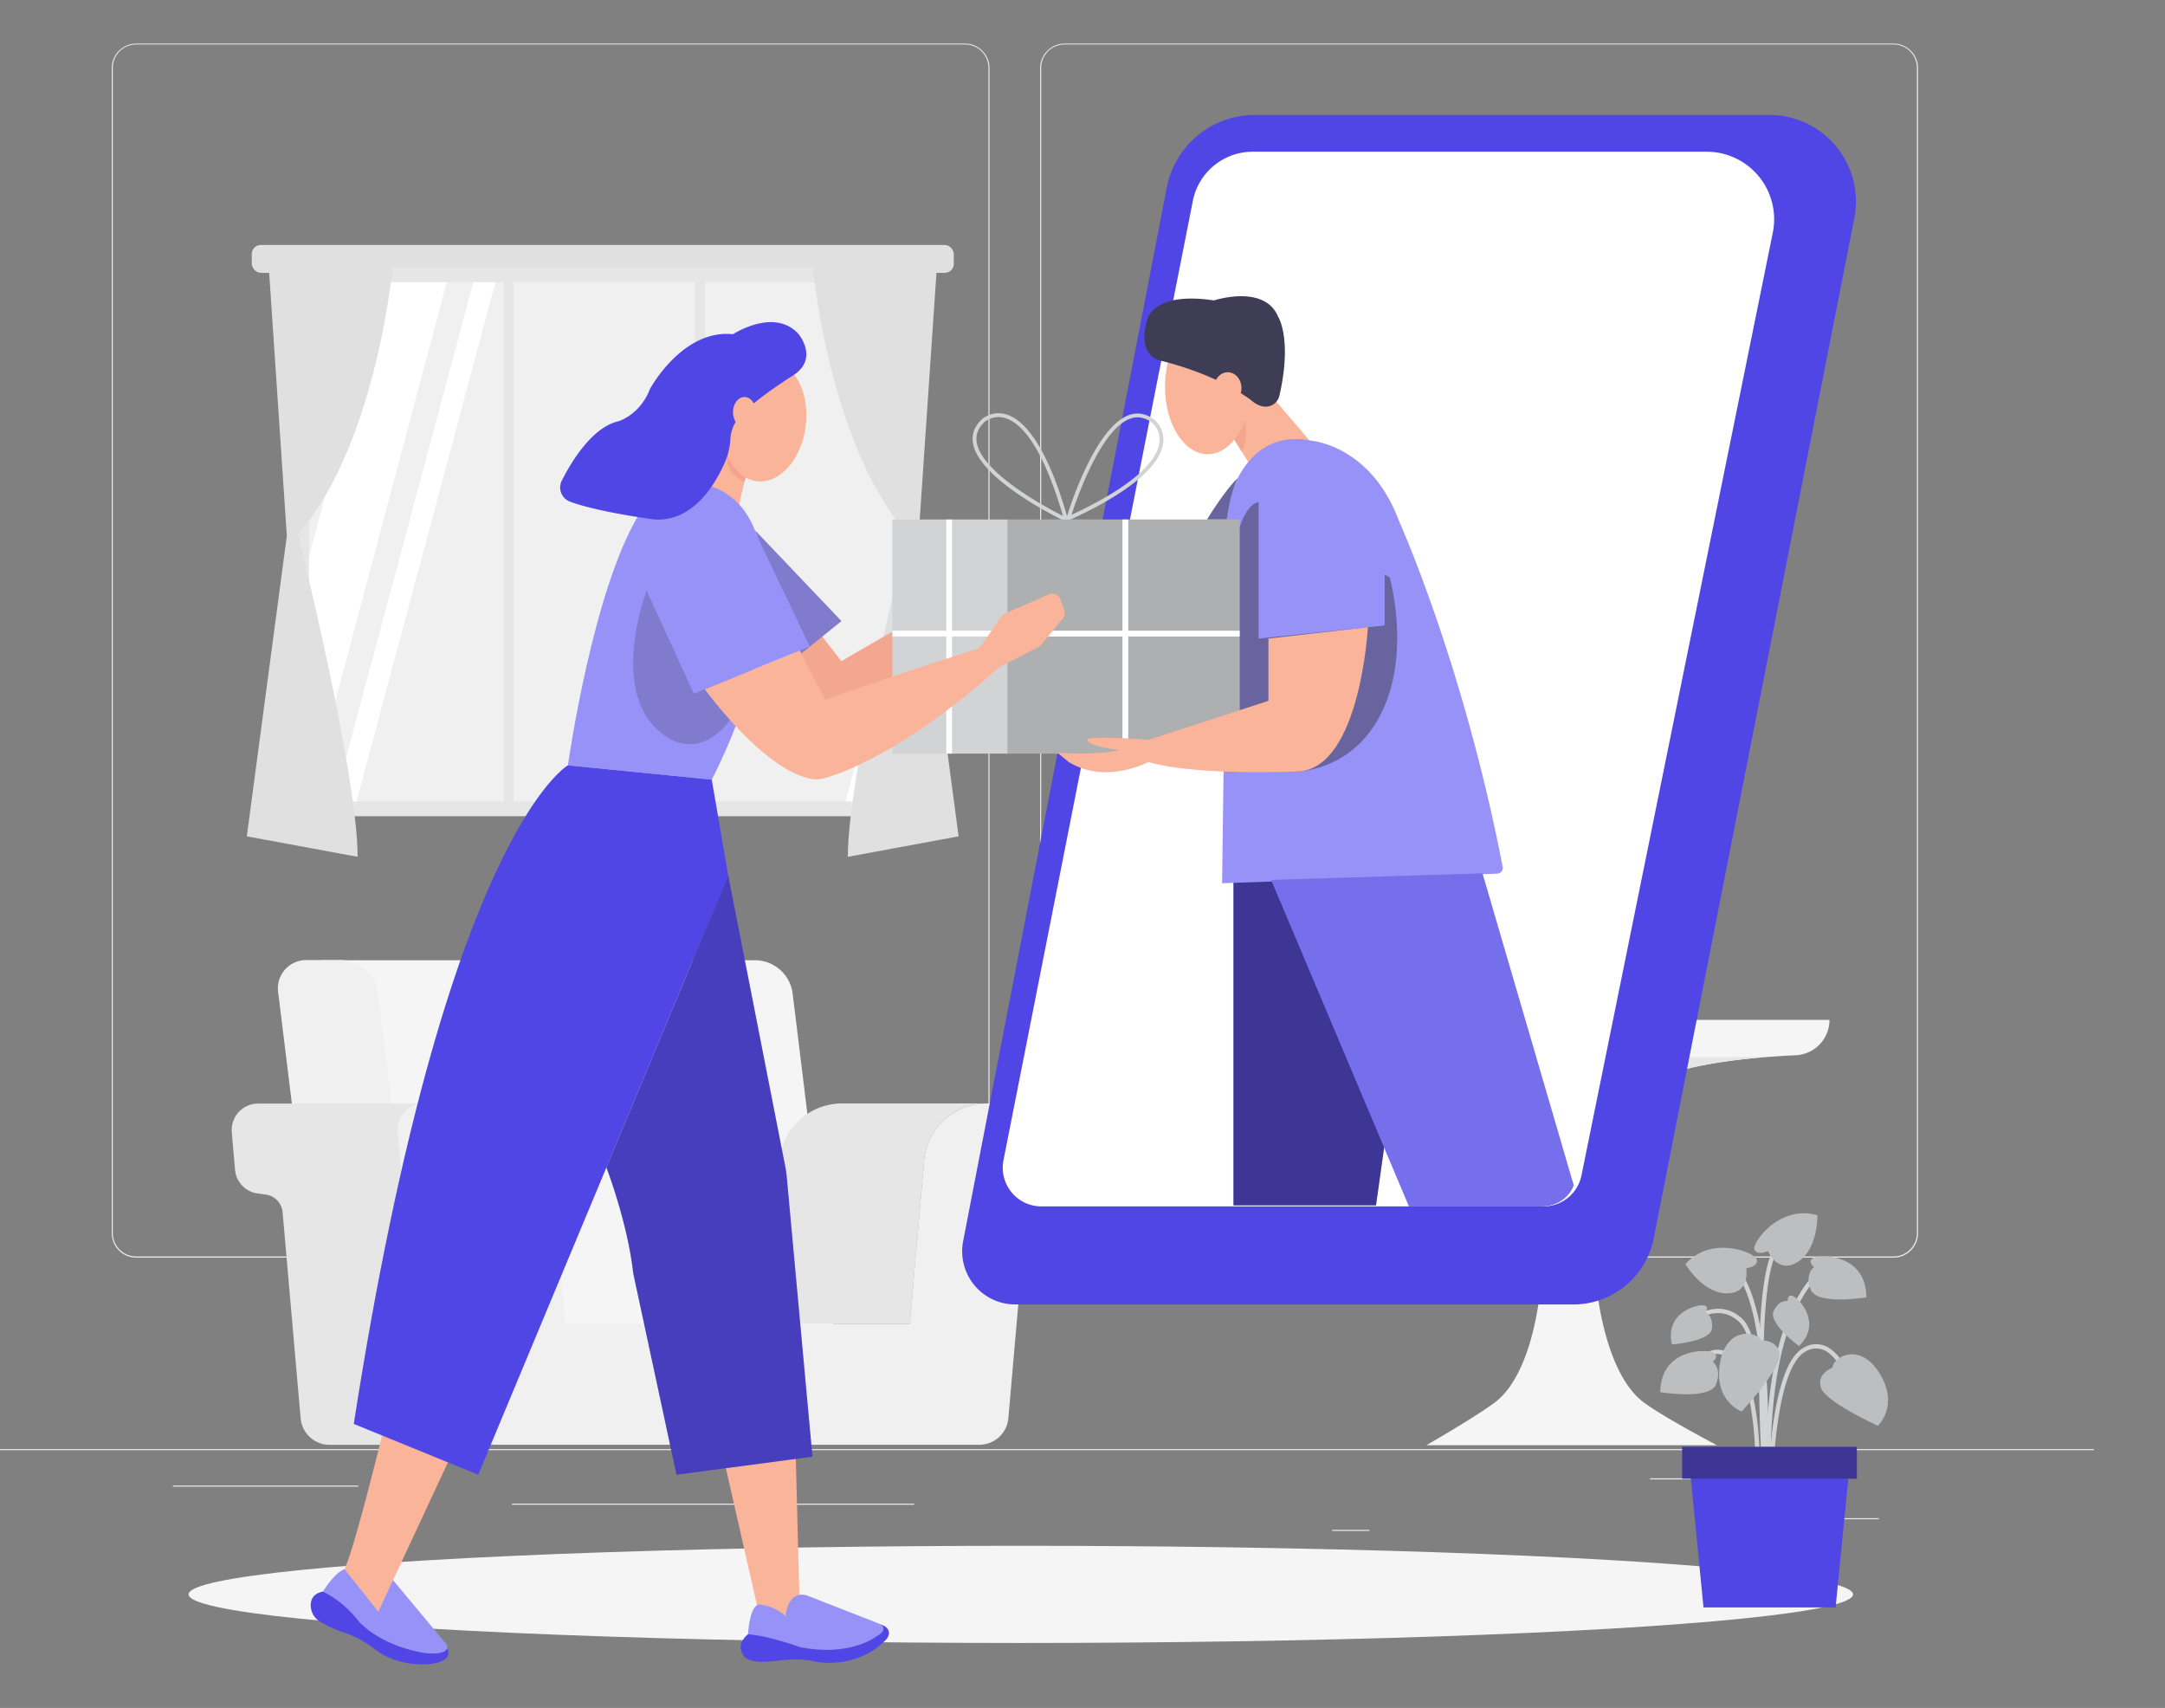 <svg id="b20baccf-b4ca-473b-99b0-2ea57b42c435" data-name="Layer 1" xmlns="http://www.w3.org/2000/svg" width="865.76" height="682.89" viewBox="0 0 865.76 682.89"><rect x="0" y="0" width="865.76" height="682.89" fill="#808080" stroke="none"/><g id="af635d67-6e25-41b7-8a4b-4c7f9f2807dd" data-name="freepik--background-complete--inject-6"><rect x="-20.9" y="579.39" width="858.22" height="0.43" fill="#ebebeb"/><rect x="694.48" y="607.01" width="56.85" height="0.43" fill="#ebebeb"/><rect x="532.71" y="611.68" width="14.92" height="0.43" fill="#ebebeb"/><rect x="659.83" y="591.08" width="32.94" height="0.43" fill="#ebebeb"/><rect x="69.14" y="593.97" width="74.13" height="0.43" fill="#ebebeb"/><rect x="158.57" y="593.97" width="10.87" height="0.43" fill="#ebebeb"/><rect x="204.76" y="601.21" width="160.8" height="0.43" fill="#ebebeb"/><path d="M385.9,502.84H54.47a9.8,9.8,0,0,1-9.79-9.8V27.14a9.81,9.81,0,0,1,9.79-9.71H385.9a9.8,9.8,0,0,1,9.8,9.8h0V493A9.8,9.8,0,0,1,385.9,502.84ZM54.47,17.77a9.37,9.37,0,0,0-9.36,9.37V493a9.37,9.37,0,0,0,9.36,9.37H385.9a9.39,9.39,0,0,0,9.37-9.37V27.14a9.39,9.39,0,0,0-9.37-9.37Z" fill="#ebebeb"/><path d="M757.18,502.84H425.74a9.81,9.81,0,0,1-9.8-9.8V27.14a9.81,9.81,0,0,1,9.8-9.71H757.18A9.8,9.8,0,0,1,767,27.14V493A9.8,9.8,0,0,1,757.18,502.84ZM425.74,17.77a9.39,9.39,0,0,0-9.38,9.37V493a9.39,9.39,0,0,0,9.38,9.37H757.18a9.39,9.39,0,0,0,9.37-9.37V27.14a9.39,9.39,0,0,0-9.37-9.37Z" fill="#ebebeb"/><path d="M525.38,407.78H731.59a14.15,14.15,0,0,1-13.53,14.15c-22.15,1-56.24,4.49-67.06,16.75-20.15,22.86-18.19,103.16,5.94,121.75,7.57,5.83,29.63,17.42,29.63,17.42H570.38S591,566,598.17,560.43c24-18.75,24.7-99,4.45-121.75-10.39-11.67-42.33-15.45-63.79-16.63A14.25,14.25,0,0,1,525.38,407.78Z" fill="#f5f5f5"/><path d="M706.05,422.66c-21,1.72-46,5.82-55,16a40.62,40.62,0,0,0-6.86,11.81H609.55a41.14,41.14,0,0,0-6.87-11.81c-9-10.14-34.32-14.32-54.92-16Z" fill="#e6e6e6"/><polygon points="613.22 407.89 616.02 375.84 575.38 375.84 572.56 407.89 613.22 407.89" fill="#ebebeb"/><polygon points="613.22 407.89 616.02 375.84 618.2 375.84 615.4 407.89 613.22 407.89" fill="#e0e0e0"/><polygon points="609.36 404.63 611.59 379.1 579.22 379.1 576.99 404.63 609.36 404.63" fill="#f0f0f0"/><polygon points="606.87 402.53 608.74 381.21 581.71 381.21 579.84 402.53 606.87 402.53" fill="#fafafa"/><polygon points="626.41 407.78 667.24 407.78 662.71 356 621.88 356 626.41 407.78" fill="#e6e6e6"/><polygon points="626.41 407.78 624.45 407.78 619.92 356 621.88 356 626.41 407.78" fill="#e0e0e0"/><polygon points="630.1 402.51 662.61 402.51 659 361.29 626.49 361.29 630.1 402.51" fill="#f0f0f0"/><polygon points="632.48 399.12 659.64 399.12 656.62 364.68 629.46 364.68 632.48 399.12" fill="#fafafa"/><path d="M646.2,380.17h0a4.7,4.7,0,0,1-6.65,0l0,0h0a4.72,4.72,0,0,1,0-6.66l0,0h0a4.73,4.73,0,0,1,6.68,0h0A4.75,4.75,0,0,1,646.2,380.17Z" fill="#ebebeb"/><path d="M644.21,386h0a3.43,3.43,0,0,1,4.85,0l0,0h0a3.43,3.43,0,0,1-2.46,5.9h0a3.43,3.43,0,0,1-3.48-3.38A3.38,3.38,0,0,1,644.21,386Z" fill="#f0f0f0"/><path d="M298.14,567.26h39.7L316.93,397a15.2,15.2,0,0,0-14.66-13.06H128.81l25.37,183.35Z" fill="#f5f5f5"/><path d="M172,567.26H132.22L111.27,397A11.31,11.31,0,0,1,120.69,384a11.43,11.43,0,0,1,2-.13h13.74A15.19,15.19,0,0,1,151.1,397Z" fill="#f0f0f0"/><path d="M186.65,567.05l-7.21-82.39a7.85,7.85,0,0,0-6.86-7.09l-3-.39a10.5,10.5,0,0,1-9.15-9.53l-1.32-15a10.54,10.54,0,0,1,9.59-11.41l.89,0H103.2a10.53,10.53,0,0,0-10.53,10.55,8.7,8.7,0,0,0,0,.89l1.32,15a10.51,10.51,0,0,0,9.15,9.53l3,.39a7.84,7.84,0,0,1,6.87,7.09l7.21,82.39a11.64,11.64,0,0,0,11.58,10.61h66.46A11.61,11.61,0,0,1,186.65,567.05Z" fill="#e6e6e6"/><path d="M369.56,464.07a25.05,25.05,0,0,1,24.92-22.87H336.64a25.06,25.06,0,0,0-24.94,22.87L306,529.29h57.86Z" fill="#e6e6e6"/><path d="M420.23,441.2H394.48a25.07,25.07,0,0,0-24.94,22.87l-5.72,65.22H226l-5.72-65.22a25.07,25.07,0,0,0-24.94-22.87H169.62a10.53,10.53,0,0,0-10.52,10.55c0,.3,0,.6,0,.9l1.32,15a10.5,10.5,0,0,0,9.15,9.53l3,.39a7.84,7.84,0,0,1,6.86,7.09l7.21,82.39a11.62,11.62,0,0,0,11.57,10.61H391.65a11.64,11.64,0,0,0,11.58-10.61l7.2-82.39a7.84,7.84,0,0,1,6.86-7.09l3-.38a10.53,10.53,0,0,0,9.15-9.54l1.32-15a10.54,10.54,0,0,0-9.59-11.41C420.84,441.22,420.53,441.2,420.23,441.2Z" fill="#f0f0f0"/><path d="M653.08,148.38s2-13.25-7.66-21.77-8.82-13.56-6-14.21,5.32,7.84,9.56,10.18c0,0,.13-12.12-4.17-16.58s-6.6-16-2.49-16.17,4.54,6.86,5.39,11.81,5.42,12,5.42,12,.89-10.85,3.69-15.31-4.65-14.67-1.72-19.14,8,4,7.56,13.61-6.87,19.78-5.32,29.77c0,0,2.81-7,5.35-7.66s5.06-5.28,6.76-7,3.83,4.24,0,9.77S655.81,138,657.29,150Z" fill="#e6e6e6"/><path d="M647.31,142.35l-3.17,19.88a10.09,10.09,0,0,0,8.37,11.56,9.51,9.51,0,0,0,1.6.13h3.43a10.12,10.12,0,0,0,10.12-10.11,9.27,9.27,0,0,0-.13-1.58l-3.17-19.88Z" fill="#e6e6e6"/><rect x="471.32" y="166.59" width="223.89" height="11.5" fill="#e0e0e0"/><rect x="481.62" y="124.17" width="9.87" height="42.4" fill="#ebebeb"/><rect x="529.32" y="124.17" width="9.87" height="42.4" fill="#ebebeb"/><rect x="587.14" y="123.63" width="9.87" height="42.4" transform="translate(-16 102.68) rotate(-9.78)" fill="#ebebeb"/><rect x="493.84" y="129.77" width="9.87" height="36.82" fill="#ebebeb"/><rect x="516.52" y="129.77" width="9.87" height="36.82" fill="#ebebeb"/><rect x="573.75" y="129.77" width="9.87" height="36.82" fill="#ebebeb"/><rect x="546.4" y="129.1" width="9.87" height="36.82" transform="translate(-18.87 123.13) rotate(-12.53)" fill="#ebebeb"/><rect x="507.3" y="122.08" width="4.93" height="44.51" fill="#ebebeb"/><rect x="565.97" y="122.08" width="4.93" height="44.51" fill="#ebebeb"/><rect x="471.31" y="252.46" width="223.89" height="11.5" fill="#e0e0e0"/><rect x="675.03" y="210.07" width="9.87" height="42.4" fill="#ebebeb"/><rect x="627.33" y="210.07" width="9.87" height="42.4" fill="#ebebeb"/><rect x="553.28" y="225.77" width="42.4" height="9.87" transform="translate(249.54 757.65) rotate(-80.22)" fill="#ebebeb"/><rect x="662.83" y="215.64" width="9.87" height="36.82" fill="#ebebeb"/><rect x="640.14" y="215.64" width="9.87" height="36.82" fill="#ebebeb"/><rect x="582.91" y="215.64" width="9.87" height="36.82" fill="#ebebeb"/><rect x="596.81" y="228.46" width="36.82" height="9.87" transform="translate(253.92 783.33) rotate(-77.47)" fill="#ebebeb"/><rect x="654.28" y="207.95" width="4.93" height="44.51" fill="#ebebeb"/><rect x="595.61" y="207.95" width="4.93" height="44.51" fill="#ebebeb"/><rect x="492.81" y="218.89" width="48.06" height="33.18" fill="#ebebeb"/><rect x="100.68" y="97.93" width="280.74" height="11.17" rx="3.64" fill="#e0e0e0"/><rect x="117.36" y="106.82" width="247.39" height="219.53" fill="#e6e6e6"/><rect x="123.56" y="112.83" width="234.69" height="207.6" fill="#f0f0f0"/><polygon points="178.64 112.83 123.56 319.99 123.56 222.65 152.63 112.83 178.64 112.83" fill="#fff"/><polygon points="198.13 112.83 142.57 320.45 133.72 320.45 189.28 112.83 198.13 112.83" fill="#fff"/><polygon points="358.25 243.84 358.25 277.01 347 320.45 338.13 320.45 358.25 243.84" fill="#fff"/><rect x="201.45" y="109.1" width="3.95" height="215.98" fill="#e6e6e6"/><rect x="278.07" y="109.1" width="3.95" height="215.98" fill="#e6e6e6"/><path d="M324.43,101.53s5.7,74.28,38.43,112.12c0,0-23.84,95.59-23.82,128.93l44.3-8.19-16-120.15L375,101.53Z" fill="#e0e0e0"/><path d="M157.61,101.53s-5.7,74.28-38.43,112.12c0,0,23.84,95.59,23.82,128.93l-44.3-8.19,16-120.15-7.57-112.71Z" fill="#e0e0e0"/></g><g id="b65ab6f6-8cbf-4bc5-8ac1-592463332ee2" data-name="freepik--Shadow--inject-6"><ellipse id="ad4e3cae-e01f-4ad8-a3c1-5afe8db036bb" data-name="freepik--path--inject-6" cx="408.21" cy="637.48" rx="332.8" ry="19.43" fill="#f5f5f5"/></g><path d="M129.16,636.34s7.53-12.61,12.31-8.34c0,0,5,5.39,5.45,10.94,0,0,2.58-12.44,10.27-7.13l21.22,25.47a2,2,0,0,1-.57,3c-1.34.74-4,1.28-9.08.74,0,0-11.91-2-21.22-8.86a23.08,23.08,0,0,1-3.74-3.52C141.05,645.45,134.41,638.29,129.16,636.34Z" fill="#9792f7"/><path d="M153.91,569.33s-11.79,48.91-16.15,58.08l13.53,17,30.14-64.64Z" fill="#f9b499"/><polygon points="303.71 646.19 288.43 578.94 318.13 578.94 319.87 646.19 303.71 646.19" fill="#f9b499"/><path d="M300.22,183.69s-4.37,14.63-5,20.75L281,194.07l10.2-17.88Z" fill="#f9b499"/><polygon points="328.81 254.52 336.47 264.35 359.8 250.78 359.8 273.87 324.89 286.37 316.82 261.32 328.81 254.52" fill="#f4a790"/><polygon points="336.47 248.33 320.39 261.32 301.88 211.98 336.47 248.33" fill="#9792f7"/><polygon points="336.47 248.33 320.39 261.32 301.88 211.98 336.47 248.33" fill="#231f20" opacity="0.2"/><path d="M661.31,495.11,741.52,87.25a34.61,34.61,0,0,0-34-41.29H501.78a35.84,35.84,0,0,0-35.19,29L385.15,496.28A21.24,21.24,0,0,0,406,521.56H629.16A32.77,32.77,0,0,0,661.31,495.11Z" fill="#4f46e5"/><path d="M617.26,482.36H416.45a15.46,15.46,0,0,1-15.17-18.45L477,80.33a24.39,24.39,0,0,1,23.92-19.67H682.47A27,27,0,0,1,708.93,93L632.41,470A15.47,15.47,0,0,1,617.26,482.36Z" fill="#fff"/><polygon points="500.07 186.17 489.64 169.51 505.38 154.69 527.52 180.68 500.07 186.17" fill="#f9b499"/><polygon points="493.25 481.93 493.25 352.49 568.81 349.96 550.25 481.93 493.25 481.93" fill="#4f46e5"/><polygon points="493.25 481.93 493.25 352.49 568.81 349.96 550.25 481.93 493.25 481.93" fill="#231f20" opacity="0.4"/><path d="M598.7,349.31l-110,3.84,1.89-144.06a39.8,39.8,0,0,1,5.37-19.73c4.7-8,13.18-16,27.9-13.26.46.08.93.17,1.4.23,3.45.5,23,4.36,33.37,29.92.65,1.6,1.3,3.2,2,4.79,5.19,12.15,26.58,64.7,40.27,135.57A2.28,2.28,0,0,1,598.7,349.31Z" fill="#9792f7"/><path d="M555.71,230.86s10.7,37.45-8.24,62.13a39.5,39.5,0,0,1-28,15.45c-11.82,1-26.56-3.26-27.57-30,0,0-4.81-73.38,11.35-77.74" fill="#231f20" opacity="0.4"/><path d="M482.69,207.71s7.09-11.68,12.24-16.52c0,0-3,5.5-4.33,16.52Z" fill="#9792f7"/><path d="M482.69,207.71s7.09-11.68,12.24-16.52c0,0-3,5.5-4.33,16.52Z" fill="#231f20" opacity="0.4"/><path d="M497.69,165.75s1.91,10-1.24,14.64l-3.21-5.14A29.66,29.66,0,0,0,497.69,165.75Z" fill="#f4a790"/><path d="M227.1,306s9.85-70.09,28.56-100.52c7.27-11.83,22.8-15.79,34.51-8.31,5,3.19,9.66,8.44,12.47,17,0,0,13.74,34.63-18,97.58Z" fill="#9792f7"/><path d="M258.58,236.15s-17,44.32,9.42,59.31a15.53,15.53,0,0,0,14.23.67c5.16-2.42,11.46-7.62,14.41-18.78l-10.31-37.77Z" fill="#231f20" opacity="0.2"/><path d="M141.47,569.33l49.78,20.31L291.2,350l-6.58-38.27L227.1,306S178.15,333.49,141.47,569.33Z" fill="#4f46e5"/><path d="M270.52,589.64l54.37-7.21-10.29-112a38.91,38.91,0,0,0-.58-4L291.2,350,242.48,466.8s8.49,21.95,10.73,42.26Z" fill="#4f46e5"/><path d="M270.52,589.64l54.37-7.21-10.29-112a38.91,38.91,0,0,0-.58-4L291.2,350,242.48,466.8s8.49,21.95,10.73,42.26Z" fill="#231f20" opacity="0.2"/><path d="M299.13,653.4s.65-12.67,5-11.79a18.06,18.06,0,0,1,10.05,4.58s.65-10.48,8.51-8.29l29.67,11.61a2,2,0,0,1,.95,2.69c-1.47,2-5.53,4.86-14.9,6.88,0,0-11.13,2.52-22.05-1.53A128.39,128.39,0,0,0,299.13,653.4Z" fill="#9792f7"/><path d="M299.13,653.4s-5,3.71-2,8.08c0,0,.66,4.15,12.89,2.62,0,0,10.31-1.51,16.18.34,0,0,16.35,3.37,28.14-8.86,0,0,3.64-3.86-2-6.07,0,0,3.17,2.19-2.12,4.93,0,0-10.3,8.17-30.39,4.11C319.87,658.55,306.92,653.91,299.13,653.4Z" fill="#4f46e5"/><path d="M124.26,642.17c-.1-2.43.83-5,4.9-5.83h0s7.14,2.8,14.64,12.27c0,0,8,9.28,25.87,12.29h0s8.3,1.13,9.08-1.8h0s3.4,4.8-6.3,6.16c0,0-12.58,1.88-22.51-5.83A41,41,0,0,0,138,652.91a57,57,0,0,1-9.82-4.38A7.78,7.78,0,0,1,124.26,642.17Z" fill="#4f46e5"/><path d="M427.48,209.16l-1.52-.72c-1.4-.67-34.48-16.51-36.88-31.31-.57-3.49.59-6.65,3.46-9.4a10.3,10.3,0,0,1,9.6-2.1c6.42,1.75,16,10.44,24.89,41.91Zm-28.23-42.4a8.74,8.74,0,0,0-5.66,2.07c-2.51,2.41-3.49,5-3,8.06,2,12.26,27.85,26.06,34.49,29.41-8.58-29.39-17.39-37.55-23.31-39.19A9.36,9.36,0,0,0,399.25,166.76Z" fill="#d1d3d4"/><path d="M426,208.69l.48-1.62c.44-1.49,11.06-36.59,25.32-41.23,3.36-1.09,6.67-.42,9.82,2a10.36,10.36,0,0,1,3.54,9.16c-.75,6.62-7.89,17.37-37.63,31Zm28.93-41.83a8.33,8.33,0,0,0-2.66.44c-11.82,3.84-21.51,31.5-23.81,38.57,27.77-13,34.49-22.94,35.18-29.05a8.89,8.89,0,0,0-2.95-7.78A9.39,9.39,0,0,0,454.9,166.86Z" fill="#d1d3d4"/><path d="M563.47,482.43,508.32,351.84l84.51-2.62,36.46,124.66s-2.46,8.55-13.56,8.55Z" fill="#4f46e5"/><path d="M563.47,482.43,508.32,351.84l84.51-2.62,36.46,124.66s-2.46,8.55-13.56,8.55Z" fill="#fff" opacity="0.22"/><polyline points="553.7 224.31 553.7 250.08 503.3 255.32 503.3 195.92" fill="#9792f7"/><ellipse cx="482.98" cy="154.69" rx="17.12" ry="26.9" fill="#f9b499"/><path d="M501.07,160.61c-3.33-2.64-15-10.88-36.68-16.35,0,0-9.7-1.28-5.85-15.55,0,0,1.17-12.44,26.93-8.6,0,0,20.09-6.59,25.58,6.4,0,0,5.83,8.75.56,31.72a5.63,5.63,0,0,1-6.48,4.28l-.16,0A9.24,9.24,0,0,1,501.07,160.61Z" fill="#3f3d56"/><ellipse cx="490.96" cy="155.15" rx="5.49" ry="6.31" fill="#f9b499"/><rect x="356.85" y="207.71" width="138.88" height="93.61" fill="#d1d3d4"/><rect x="402.85" y="207.71" width="92.88" height="93.61" fill="#231f20" opacity="0.2"/><rect x="378.39" y="207.71" width="2.33" height="93.61" fill="#fff"/><rect x="425.12" y="183.91" width="2.33" height="138.88" transform="translate(679.64 -172.94) rotate(90)" fill="#fff"/><rect x="448.85" y="207.71" width="2.33" height="93.61" fill="#fff"/><path d="M507.23,280.21V255.32L547,250.78s-2.93,55.75-27.44,57.66c0,0-41.11,1.91-60.33-3.77,0,0-17,9.17-31.88,0L422.9,301s16.64,1.07,24.5-1.11c0,0-13.1-1.46-12.52-4.37,0,0,1.45-1.46,24.46.29Z" fill="#f9b499"/><path d="M281.83,275.57s23.77,32.78,42.89,35.88a11.42,11.42,0,0,0,4.83-.27c7.19-2,32.42-10.77,69.91-44.33l15.67-8.08a4.84,4.84,0,0,0,1.49-1.21L425,247.27a3.55,3.55,0,0,0,.59-3.4l-1.47-4.15a3.51,3.51,0,0,0-4.72-2.06l-17.22,7.53a4.81,4.81,0,0,0-2,1.65l-8.43,12.26S344,274.51,330.06,279.76l-10.3-19.64Z" fill="#f9b499"/><polyline points="302.64 214.11 323.82 258.47 277.46 277.35 258.58 236.15" fill="#9792f7"/><path d="M706.3,592.08c0-.55-1.85-54.81-10.64-63.34-8.46-8.24-18.23-.31-18.64,0l-1.1-1.32c.12-.09,11.36-9.27,20.94,0,9.29,9,11.09,62.25,11.16,64.5Z" fill="#d1d3d4"/><path d="M707.07,602.75c-.25-2.66-6.06-65.22,17.58-92.38l1.29,1.12C702.8,538,708.77,602,708.77,602.58Z" fill="#d1d3d4"/><path d="M706.52,595.92l-1.71-.12c0-.72,4.62-73.31-12.62-89.15l1.17-1.27C711.19,521.79,706.73,592.88,706.52,595.92Z" fill="#d1d3d4"/><path d="M708.77,595.87h-1.71c0-2,.58-49.18,14-56.88a9.58,9.58,0,0,1,8.79-.85c8.15,3.44,12.18,17.84,12.35,18.46l-1.71.44c0-.13-4-14.26-11.35-17.32a7.93,7.93,0,0,0-7.29.76C709.34,547.69,708.79,595.39,708.77,595.87Z" fill="#d1d3d4"/><path d="M703.57,595.9l-1.71-.08c0-.38,2-37.15-7.88-50.07-2.39-3.09-5-4.55-7.64-4.38-6.44.45-11.84,9.89-11.9,10l-1.51-.84c.24-.43,5.94-10.3,13.27-10.86,3.3-.23,6.39,1.45,9.13,5C705.61,558.14,703.66,594.38,703.57,595.9Z" fill="#d1d3d4"/><path d="M705.43,600.92c-.28-3.58-6.51-87.72,4.48-102.6l1.39,1c-10.63,14.35-4.24,100.57-4.17,101.45Z" fill="#d1d3d4"/><path d="M732.8,546.8s-6.57,2.42-4.61,8.13,22.74,15.14,22.74,15.14,8.7-8,.7-20.94S733,542.71,732.8,546.8Z" fill="#bcbec0"/><path d="M704.22,535.91s7-.29,7.4,5.74-15.15,22.72-15.15,22.72-11.11-4-8.72-19.07S702.49,532.19,704.22,535.91Z" fill="#bcbec0"/><path d="M698.3,507.06s4.67-.5,4.29-3.33-18.14-10.16-28.61,1.72c0,0,6.71,11.53,16.41,11.67S698.3,507.06,698.3,507.06Z" fill="#bcbec0"/><path d="M707,500.19s-4.23,2.05-5.41-.56,10-18.21,25.16-13.73c0,0,.41,13.33-7.76,18.59S707,500.19,707,500.19Z" fill="#bcbec0"/><path d="M684.91,544.5s3.21-2.6-.25-3.87-20.6-.91-20.72,16c0,0,19.86,3.3,22.31-3.14S684.91,544.5,684.91,544.5Z" fill="#bcbec0"/><path d="M725.41,506.61s-3.21-2.61.25-3.88,20.6-.91,20.7,16c0,0-19.86,3.3-22.31-3.14S725.41,506.61,725.41,506.61Z" fill="#bcbec0"/><path d="M714.9,520.22s-.27-3.17,2.28-1.92,11.44,10.83,2.22,19.93c0,0-12.39-9.18-10.16-14S714.9,520.22,714.9,520.22Z" fill="#bcbec0"/><path d="M682,524.72s1.92-2.52-.89-2.83-15.45,3.06-12.51,15.67c0,0,15.44-1.15,16-6.4S682,524.72,682,524.72Z" fill="#bcbec0"/><polygon points="734.04 642.69 681.21 642.69 675.53 584.87 739.74 584.87 734.04 642.69" fill="#4f46e5"/><rect x="672.69" y="578.48" width="69.84" height="12.75" fill="#4f46e5"/><rect x="672.69" y="578.48" width="69.84" height="12.75" fill="#231f20" opacity="0.4"/><path d="M298.44,189.7l-.74,3.05s-8-3.53-6.78-10.67Z" fill="#f4a48e"/><ellipse cx="305.6" cy="168.28" rx="24.31" ry="16.73" transform="translate(101.52 451.23) rotate(-83.04)" fill="#f9b499"/><path d="M290.11,184.31c-3.74,8.79-12.59,24.29-28.29,23.4,0,0-22.23-2.83-33.9-7.14a6.05,6.05,0,0,1-3.26-8.4c3.91-7.72,12.1-21.25,22.59-23.73,0,0,8.63-2.42,12.68-12.95,0,0,12.95-24,33.18-21.85,0,0,16.46-10.79,26.17-.13,0,0,8.38,9.88-2.15,16.61,0,0-14.58,9.15-19.43,14.68a14.55,14.55,0,0,0-5.62,10.52A26.65,26.65,0,0,1,290.11,184.31Z" fill="#4f46e5"/><ellipse cx="297.7" cy="164.8" rx="4.59" ry="6.07" fill="#f9b499"/></svg>